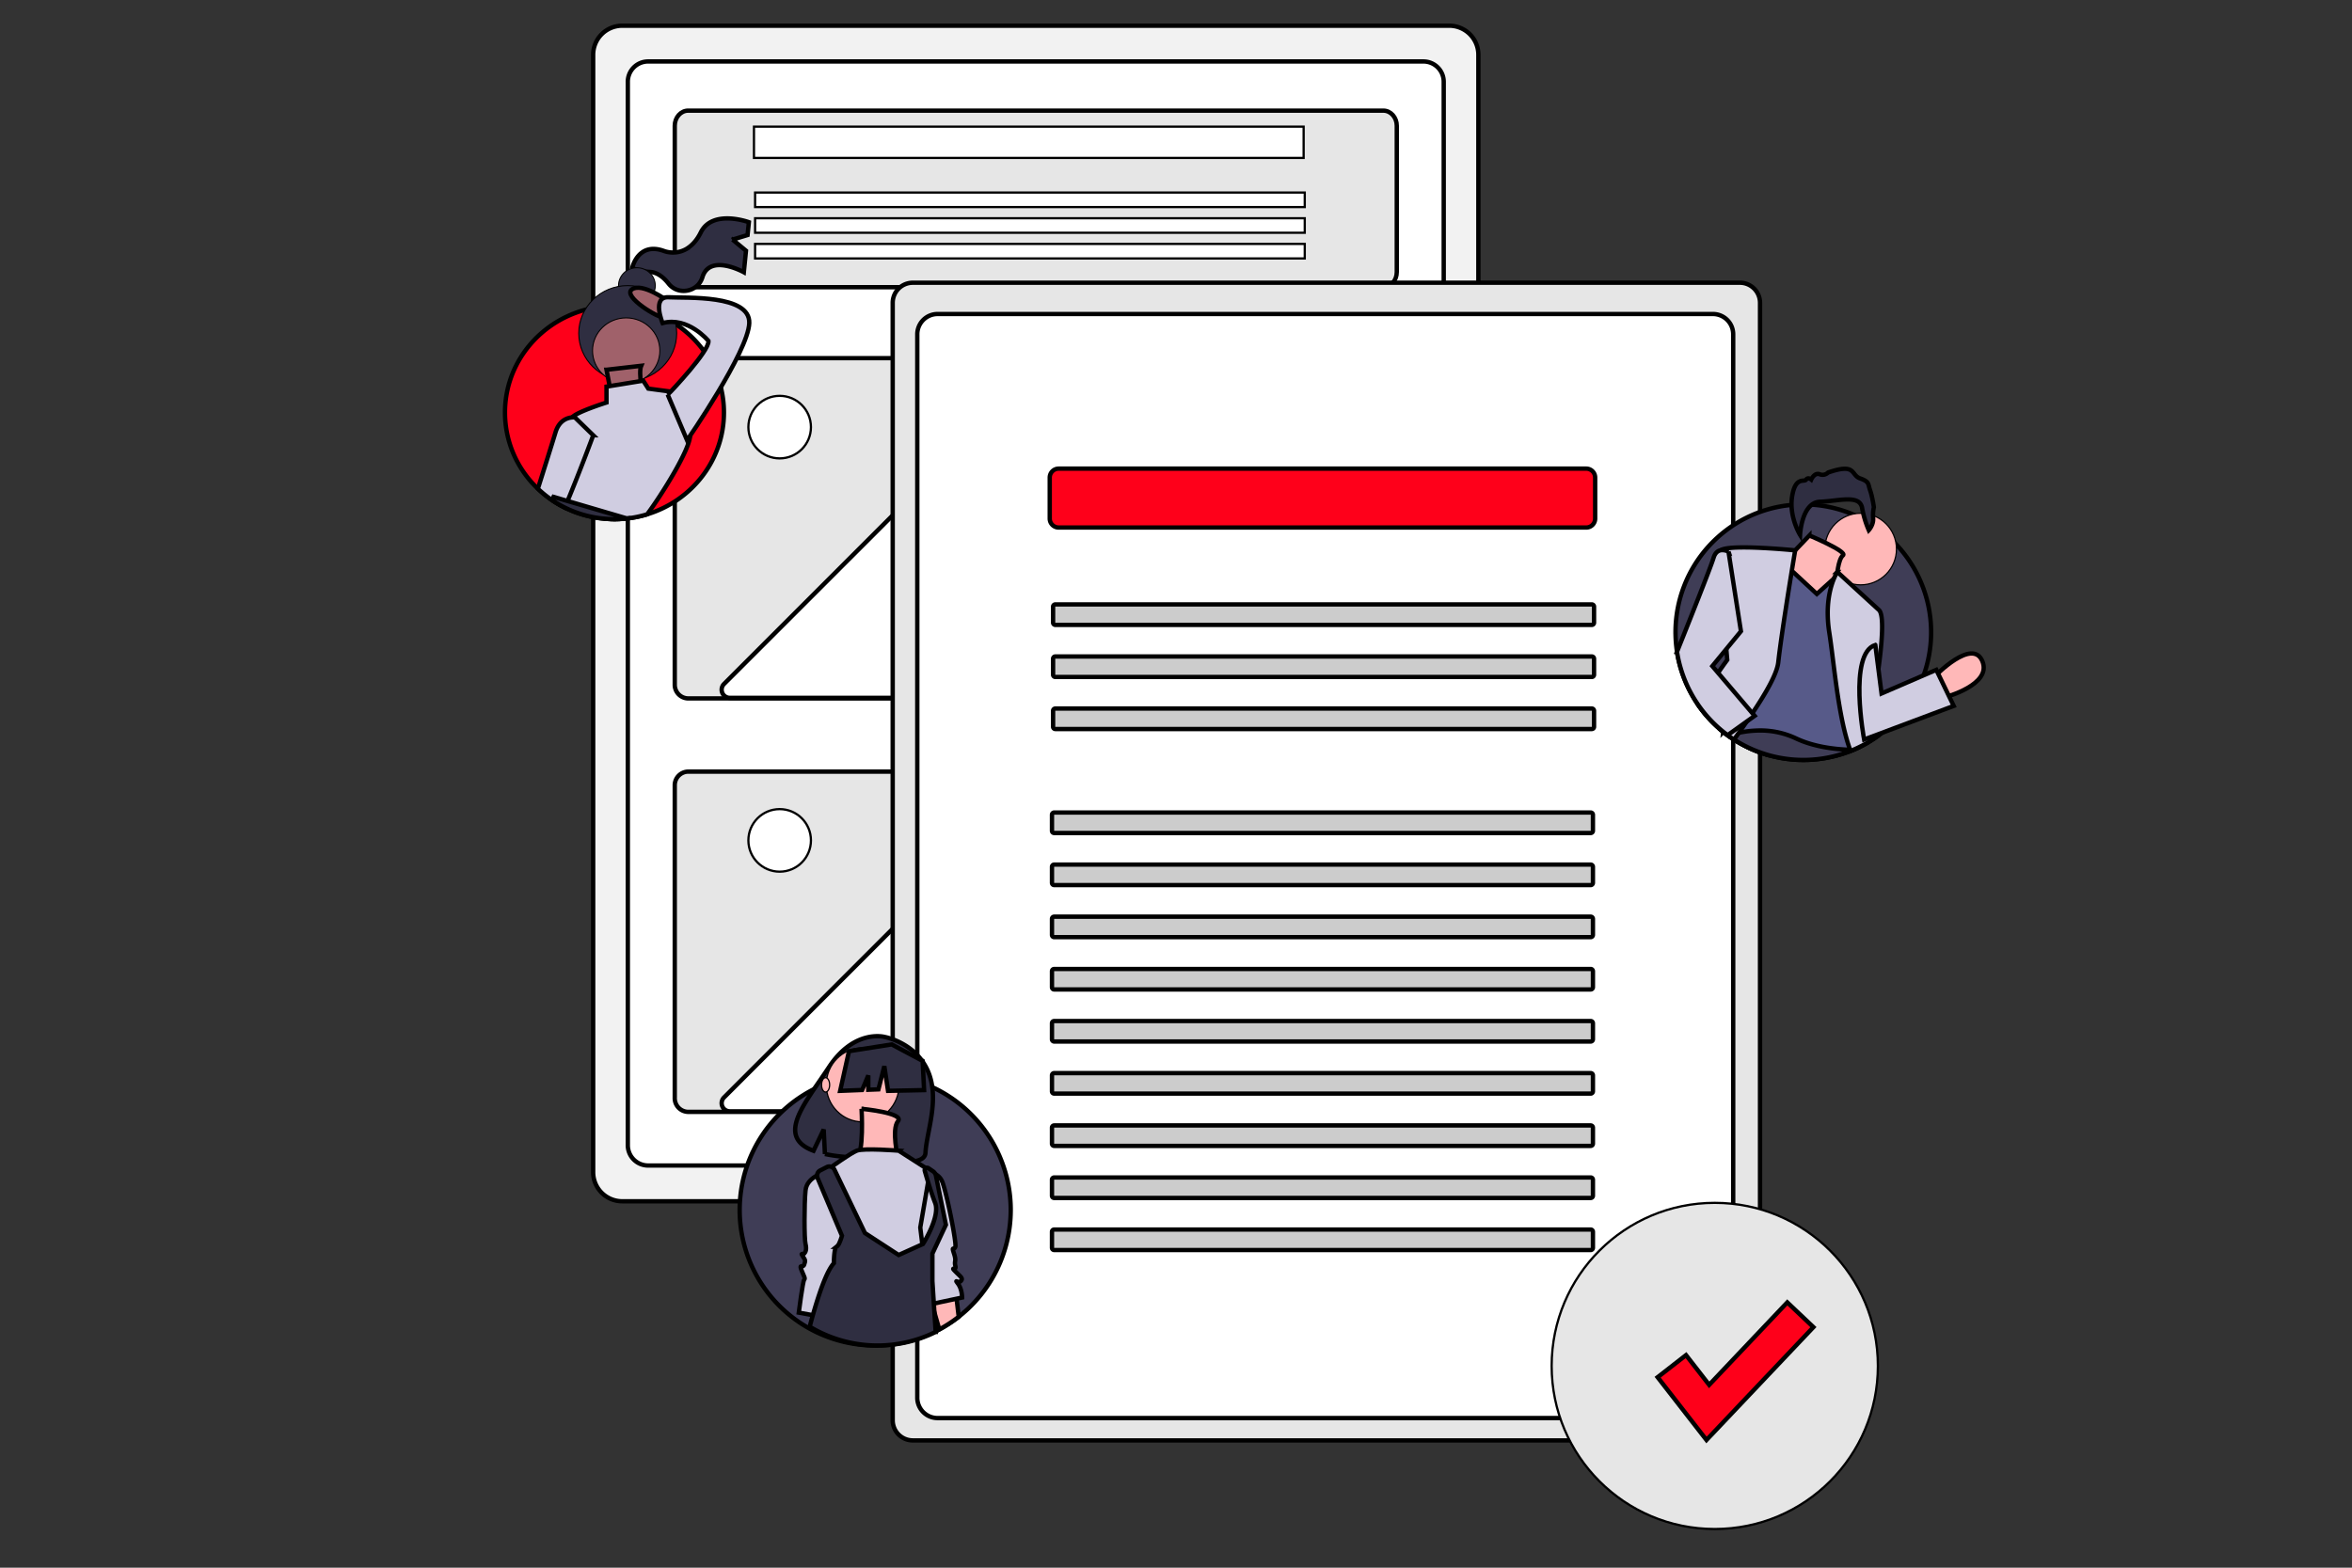 <svg width="540" height="360" xmlns="http://www.w3.org/2000/svg">
 <rect width="100%" height="100%" fill="#333333" stroke="none"/>
 <!-- Created with Method Draw - http://github.com/duopixel/Method-Draw/ -->

 <g>
  <title>background</title>
  <rect fill="none" id="canvas_background" height="362" width="542" y="-1" x="-1"/>
  <g display="none" overflow="visible" y="0" x="0" height="100%" width="100%" id="canvasGrid">
   <rect fill="url(#gridpattern)" stroke-width="0" y="0" x="0" height="100%" width="100%"/>
  </g>
 </g>
 <g>
  <title>Layer 1</title>
  <path stroke="null" id="svg_64" fill="#ffb8b8" d="m345.841,107.39l-0.044,0.353l-0.084,0.664q-0.209,-0.102 -0.409,-0.221c-0.135,-0.079 -0.267,-0.164 -0.394,-0.254l0.013,-0.342l0.015,-0.38l0.61,0.123l0.292,0.058z"/>
  <ellipse stroke="null" id="svg_85" fill="#2f2e41" transform="matrix(0.017,-0.052,0.052,0.017,-529.282,1038.859) " ry="33.662" rx="20.972" cy="25908.212" cx="9744.282"/>
  <path stroke="null" id="svg_5" fill="#f2f2f2" d="m332.749,5.902l-189.892,0a6.679,6.679 0 0 0 -6.672,6.672l0,256.611a6.679,6.679 0 0 0 6.672,6.672l189.892,0a6.68,6.68 0 0 0 6.672,-6.672l0,-256.611a6.679,6.679 0 0 0 -6.672,-6.672z"/>
  <path stroke="null" id="svg_6" fill="#fff" d="m148.723,14.114a4.662,4.662 0 0 0 -4.583,4.728l0,244.076a4.662,4.662 0 0 0 4.583,4.728l178.16,0a4.662,4.662 0 0 0 4.583,-4.728l0,-244.076a4.662,4.662 0 0 0 -4.583,-4.728l-178.16,0z"/>
  <path stroke="null" id="svg_7" fill="#e6e6e6" d="m157.997,25.405c-1.698,0 -3.079,1.559 -3.079,3.475l0,33.594c0,1.916 1.381,3.475 3.079,3.475l159.612,0c1.698,0 3.079,-1.559 3.079,-3.475l0,-33.594c0,-1.916 -1.381,-3.475 -3.079,-3.475l-159.612,0z"/>
  <path stroke="null" id="svg_8" fill="#e6e6e6" d="m157.997,82.244a3.128,3.128 0 0 0 -3.079,3.168l0,71.803a3.128,3.128 0 0 0 3.079,3.168l159.612,0a3.128,3.128 0 0 0 3.079,-3.168l0,-71.803a3.128,3.128 0 0 0 -3.079,-3.168l-159.612,0z"/>
  <rect stroke="null" transform="matrix(0.513,0,0,0.513,-3449.793,-2440.78) " id="svg_9" fill="#fff" height="14" width="246" y="4814.546" x="7062.182"/>
  <rect stroke="null" transform="matrix(0.513,0,0,0.513,-3449.793,-2440.78) " id="svg_10" fill="#fff" height="6.5" width="246" y="4844.046" x="7062.682"/>
  <rect stroke="null" transform="matrix(0.513,0,0,0.513,-3449.793,-2440.78) " id="svg_11" fill="#fff" height="6.5" width="246" y="4855.546" x="7062.682"/>
  <rect stroke="null" transform="matrix(0.513,0,0,0.513,-3449.793,-2440.78) " id="svg_12" fill="#fff" height="6.5" width="246" y="4867.046" x="7062.682"/>
  <path stroke="null" id="svg_13" fill="#fff" d="m249.691,160.511l58.102,0a1.87,1.87 0 0 0 1.323,-3.193l-37.186,-37.186a1.872,1.872 0 0 0 -2.645,0l-9.247,9.247a3.922,3.922 0 0 1 -5.548,0l-28.964,-28.964a1.873,1.873 0 0 0 -2.645,0l-56.646,56.646a1.87,1.87 0 0 0 1.323,3.193l82.209,0l-0.074,0.257z"/>
  <circle stroke="null" transform="matrix(0.513,0,0,0.513,-3449.793,-2440.78) " id="svg_14" fill="#fff" r="14" cy="4949.046" cx="7073.682"/>
  <path stroke="null" id="svg_15" fill="#e6e6e6" d="m157.997,177.19a3.128,3.128 0 0 0 -3.079,3.168l0,71.803a3.128,3.128 0 0 0 3.079,3.168l159.612,0a3.128,3.128 0 0 0 3.079,-3.168l0,-71.803a3.128,3.128 0 0 0 -3.079,-3.168l-159.612,0z"/>
  <path stroke="null" id="svg_16" fill="#fff" d="m249.691,255.457l58.102,0a1.871,1.871 0 0 0 1.323,-3.193l-37.186,-37.186a1.873,1.873 0 0 0 -2.645,0l-9.247,9.247a3.922,3.922 0 0 1 -5.548,0l-28.963,-28.963a1.874,1.874 0 0 0 -2.645,0l-56.646,56.646a1.871,1.871 0 0 0 1.323,3.193l82.209,0l-0.074,0.257z"/>
  <circle stroke="null" transform="matrix(0.513,0,0,0.513,-3449.793,-2440.78) " id="svg_17" fill="#fff" r="14" cy="5134.046" cx="7073.682"/>
  <path stroke="null" id="svg_18" fill="#e6e6e6" d="m209.576,64.923a4.624,4.624 0 0 0 -4.619,4.619l0,256.611a4.624,4.624 0 0 0 4.619,4.619l189.892,0a4.624,4.624 0 0 0 4.619,-4.619l0,-256.611a4.624,4.624 0 0 0 -4.619,-4.619l-189.892,0z"/>
  <path stroke="null" id="svg_19" fill="#fff" d="m215.185,72.108a4.662,4.662 0 0 0 -4.583,4.728l0,244.076a4.662,4.662 0 0 0 4.583,4.728l178.16,0a4.662,4.662 0 0 0 4.583,-4.728l0,-244.076a4.662,4.662 0 0 0 -4.583,-4.728l-178.16,0z"/>
  <path stroke="null" id="svg_20" fill="#fe001a" d="m243.064,107.614a2.055,2.055 0 0 0 -2.053,2.053l0,9.422a2.055,2.055 0 0 0 2.053,2.053l121.12,0a2.055,2.055 0 0 0 2.053,-2.053l0,-9.422a2.055,2.055 0 0 0 -2.053,-2.053l-121.12,0z"/>
  <path stroke="null" id="svg_21" fill="#ccc" d="m242.294,138.796a0.514,0.514 0 0 0 -0.513,0.513l0,3.678a0.514,0.514 0 0 0 0.513,0.513l123.173,0a0.514,0.514 0 0 0 0.513,-0.513l0,-3.678a0.514,0.514 0 0 0 -0.513,-0.513l-123.173,0z"/>
  <path stroke="null" id="svg_22" fill="#ccc" d="m242.294,150.751a0.514,0.514 0 0 0 -0.513,0.513l0,3.678a0.514,0.514 0 0 0 0.513,0.513l123.173,0a0.514,0.514 0 0 0 0.513,-0.513l0,-3.678a0.514,0.514 0 0 0 -0.513,-0.513l-123.173,0z"/>
  <path stroke="null" id="svg_23" fill="#ccc" d="m242.294,162.707a0.514,0.514 0 0 0 -0.513,0.513l0,3.678a0.514,0.514 0 0 0 0.513,0.513l123.173,0a0.514,0.514 0 0 0 0.513,-0.513l0,-3.678a0.514,0.514 0 0 0 -0.513,-0.513l-123.173,0z"/>
  <path stroke="null" id="svg_24" fill="#ccc" d="m242.037,186.588a0.514,0.514 0 0 0 -0.513,0.513l0,3.678a0.514,0.514 0 0 0 0.513,0.513l123.173,0a0.514,0.514 0 0 0 0.513,-0.513l0,-3.678a0.514,0.514 0 0 0 -0.513,-0.513l-123.173,0z"/>
  <path stroke="null" id="svg_25" fill="#ccc" d="m242.037,198.543a0.514,0.514 0 0 0 -0.513,0.513l0,3.678a0.514,0.514 0 0 0 0.513,0.513l123.173,0a0.514,0.514 0 0 0 0.513,-0.513l0,-3.678a0.514,0.514 0 0 0 -0.513,-0.513l-123.173,0z"/>
  <path stroke="null" id="svg_26" fill="#ccc" d="m242.037,210.499a0.514,0.514 0 0 0 -0.513,0.513l0,3.678a0.514,0.514 0 0 0 0.513,0.513l123.173,0a0.514,0.514 0 0 0 0.513,-0.513l0,-3.678a0.514,0.514 0 0 0 -0.513,-0.513l-123.173,0z"/>
  <path stroke="null" id="svg_27" fill="#ccc" d="m242.037,222.513a0.514,0.514 0 0 0 -0.513,0.513l0,3.678a0.514,0.514 0 0 0 0.513,0.513l123.173,0a0.514,0.514 0 0 0 0.513,-0.513l0,-3.678a0.514,0.514 0 0 0 -0.513,-0.513l-123.173,0z"/>
  <path stroke="null" id="svg_28" fill="#ccc" d="m242.037,234.469a0.514,0.514 0 0 0 -0.513,0.513l0,3.678a0.514,0.514 0 0 0 0.513,0.513l123.173,0a0.514,0.514 0 0 0 0.513,-0.513l0,-3.678a0.514,0.514 0 0 0 -0.513,-0.513l-123.173,0z"/>
  <path stroke="null" id="svg_29" fill="#ccc" d="m242.037,246.424a0.514,0.514 0 0 0 -0.513,0.513l0,3.678a0.514,0.514 0 0 0 0.513,0.513l123.173,0a0.514,0.514 0 0 0 0.513,-0.513l0,-3.678a0.514,0.514 0 0 0 -0.513,-0.513l-123.173,0z"/>
  <path stroke="null" id="svg_30" fill="#ccc" d="m242.037,258.439a0.514,0.514 0 0 0 -0.513,0.513l0,3.678a0.514,0.514 0 0 0 0.513,0.513l123.173,0a0.514,0.514 0 0 0 0.513,-0.513l0,-3.678a0.514,0.514 0 0 0 -0.513,-0.513l-123.173,0z"/>
  <path stroke="null" id="svg_31" fill="#ccc" d="m242.037,270.394a0.514,0.514 0 0 0 -0.513,0.513l0,3.678a0.514,0.514 0 0 0 0.513,0.513l123.173,0a0.514,0.514 0 0 0 0.513,-0.513l0,-3.678a0.514,0.514 0 0 0 -0.513,-0.513l-123.173,0z"/>
  <path stroke="null" id="svg_32" fill="#ccc" d="m242.037,282.35a0.514,0.514 0 0 0 -0.513,0.513l0,3.678a0.514,0.514 0 0 0 0.513,0.513l123.173,0a0.514,0.514 0 0 0 0.513,-0.513l0,-3.678a0.514,0.514 0 0 0 -0.513,-0.513l-123.173,0z"/>
  <circle stroke="null" transform="matrix(0.513,0,0,0.513,-3449.793,-2440.78) " id="svg_33" fill="#e6e6e6" r="73" cy="5369.296" cx="7492.182"/>
  <polygon stroke="null" id="svg_34" fill="#fe001a" points="391.792,330.677 380.578,316.26 387.099,311.187 392.409,318.014 410.346,299.08 416.344,304.762 391.792,330.677 "/>
  <g stroke="null" id="svg_100">
   <path stroke="null" id="svg_74" fill="#fe001a" d="m166.211,94.736c0,10.974 -7.413,20.261 -17.627,23.368a25.122,25.122 0 0 1 -4.624,0.952a25.778,25.778 0 0 1 -2.884,0.161c-0.358,0 -0.715,-0.007 -1.068,-0.025l-0.005,0a25.469,25.469 0 0 1 -10.338,-2.639a25.179,25.179 0 0 1 -6.172,-4.325a24.09,24.09 0 0 1 -7.552,-17.493c0,-10.375 6.626,-19.243 15.982,-22.806a25.007,25.007 0 0 1 3.437,-1.038a25.903,25.903 0 0 1 13.031,0.419c0.321,0.091 0.64,0.193 0.954,0.301c0.002,0 0.005,0.002 0.007,0.002a23.747,23.747 0 0 1 2.225,0.875c0.249,0.109 0.498,0.224 0.742,0.347q0.733,0.354 1.438,0.759c0.182,0.102 0.361,0.206 0.538,0.315a24.97,24.97 0 0 1 7.366,6.773a24.044,24.044 0 0 1 3.84,8.26a23.789,23.789 0 0 1 0.71,5.792z"/>
   <path stroke="null" id="svg_75" fill="#2f2e41" d="m168.196,55.021l3.441,-1.045l0.297,-2.952s-8.369,-3.079 -11.045,2.367c-0.945,1.923 -2.135,3.078 -3.281,3.767a6.191,6.191 0 0 1 -5.263,0.442c-5.8,-2.063 -7.166,3.804 -7.166,3.804s0.501,0.835 4.077,1.041c1.779,0.102 3.235,1.406 4.249,2.691c2.171,2.75 6.63,1.956 7.724,-1.346q0.026,-0.08 0.052,-0.162c1.71,-5.457 9.497,-1.112 9.497,-1.112l0.497,-4.943l-3.079,-2.553z"/>
   <ellipse stroke="null" transform="matrix(0.229,0,0,0.229,-4922.316,-4430.751) " id="svg_76" fill="#2f2e41" ry="17.93" rx="18.409" cy="19634.651" cx="22133.377"/>
   <ellipse stroke="null" transform="matrix(0.229,0,0,0.229,-4922.316,-4430.751) " id="svg_77" fill="#2f2e41" ry="47.813" rx="49.09" cy="19682.464" cx="22124.173"/>
   <ellipse stroke="null" transform="matrix(0.229,0,0,0.229,-4922.316,-4430.751) " id="svg_78" fill="#a0616a" ry="32.871" rx="33.749" cy="19699.895" cx="22122.639"/>
   <path stroke="null" id="svg_79" fill="#a0616a" d="m139.249,84.911l1.405,7.297l7.024,-0.912s-1.171,-5.701 -0.468,-7.297l-7.96,0.912z"/>
   <path stroke="null" id="svg_80" fill="#a0616a" d="m153.062,68.948s-5.619,-4.105 -7.96,-2.508s6.322,6.841 7.258,6.385s0.702,-3.877 0.702,-3.877z"/>
   <path stroke="null" id="svg_81" fill="#d0cde1" d="m158.447,99.961a0.941,0.941 0 0 1 -0.005,0.113l0,0.002c-0.144,3.26 -6.305,13.236 -9.859,18.028a25.122,25.122 0 0 1 -4.624,0.952a25.778,25.778 0 0 1 -2.884,0.161c-0.358,0 -0.715,-0.007 -1.068,-0.025l-0.005,0c-3.272,-1.029 -7.159,-2.38 -9.994,-3.446c-1.336,-0.506 -2.439,-0.945 -3.133,-1.258a4.489,4.489 0 0 1 -0.74,-0.388c-1.171,-0.914 1.406,-1.598 2.576,-1.825c1.171,-0.229 -0.468,-2.736 -0.468,-2.736c-4.215,-4.334 0.936,-7.981 0.936,-7.981s2.106,-4.334 2.106,-5.474a0.411,0.411 0 0 1 0.091,-0.231c0.882,-1.215 7.871,-3.416 7.871,-3.416l0,-3.65l0.724,-0.118l7.122,-1.156l0.582,-0.095l1.171,1.825l5.153,0.685s4.448,5.93 4.448,10.033z"/>
   <path stroke="null" id="svg_82" fill="#d0cde1" d="m136.205,99.961s-3.086,8.333 -5.904,15.085c-0.098,0.236 -0.195,0.469 -0.291,0.7c-0.116,0.272 -0.23,0.542 -0.344,0.807a25.179,25.179 0 0 1 -6.172,-4.325c1.266,-4.01 3.275,-10.382 4.05,-12.95c0.854,-2.831 2.83,-3.35 3.835,-3.425a3.078,3.078 0 0 1 0.612,0.005l4.215,4.103z"/>
   <path stroke="null" id="svg_83" fill="#d0cde1" d="m153.297,90.612l0.702,-0.684s8.897,-9.35 8.663,-11.63c0,0 -4.683,-5.701 -10.536,-4.105c0,0 -2.575,-6.157 1.405,-5.929s18.73,-0.684 18.496,5.929s-14.282,26.909 -14.282,26.909l-4.448,-10.49z"/>
   <path stroke="null" id="svg_84" fill="#2f2e41" d="m143.96,119.056a25.778,25.778 0 0 1 -2.884,0.161c-0.358,0 -0.715,-0.007 -1.068,-0.025l-0.005,0a25.469,25.469 0 0 1 -10.338,-2.639a25.09,25.09 0 0 1 -2.958,-1.73l0.17,-0.335l0,-0.002l0.198,-0.385l3.226,0.945l13.659,4.01z"/>
  </g>
  <g stroke="null" id="svg_102">
   <path stroke="null" id="svg_62" fill="#3f3d56" d="m232.054,277.868a31.136,31.136 0 0 1 -16.396,27.419q-0.558,0.303 -1.132,0.579a31.163,31.163 0 0 1 -27.272,-0.049q-1.098,-0.536 -2.144,-1.158c-0.709,-0.415 -1.397,-0.861 -2.066,-1.334a31.12,31.12 0 0 1 3.852,-53.227a30.597,30.597 0 0 1 5.935,-2.276q1.357,-0.367 2.76,-0.611a31.149,31.149 0 0 1 5.347,-0.458c0.369,0 0.735,0.006 1.101,0.023q0.402,0.009 0.804,0.035a30.945,30.945 0 0 1 8.22,1.628c0.228,0.078 0.455,0.158 0.68,0.242q1.175,0.432 2.299,0.962a31.109,31.109 0 0 1 18.012,28.226z"/>
   <path stroke="null" id="svg_63" fill="#2f2e41" d="m213.084,246.049c-2.831,-6.679 -10.037,-7.941 -10.037,-7.941s-6.939,-1.851 -12.733,6.964c-5.401,8.217 -12.366,15.915 -3.533,19.195l2.333,-4.9l0.28,5.639a35.961,35.961 0 0 0 3.888,0.59c9.797,0.995 19.033,2.65 19.204,-0.89c0.227,-4.707 3.321,-12.23 0.598,-18.657z"/>
   <path stroke="null" id="svg_65" fill="#ffb8b8" d="m220.113,302.377a31.142,31.142 0 0 1 -4.454,2.91l-1.51,-5.229l-0.199,-0.689l-0.496,-1.72l0.533,-0.084l5.457,-0.861l0.176,1.484l0.493,4.189z"/>
   <circle stroke="null" transform="matrix(0.283,0,0,0.288,-5498.263,-5729.263) " id="svg_66" fill="#ffb8b8" r="29.541" cy="20758.285" cx="20128.362"/>
   <path stroke="null" id="svg_67" fill="#ffb8b8" d="m197.805,254.621s0.62,10.717 -1.24,11.348s9.608,0 9.608,0s-1.55,-6.62 0,-8.511s-8.368,-2.837 -8.368,-2.837z"/>
   <path stroke="null" id="svg_68" fill="#d0cde1" d="m206.328,264.236s-8.058,-0.63 -9.608,0s-5.889,3.783 -5.889,3.783l2.169,19.859l17.666,3.783l2.789,-4.098l2.789,-5.989l-1.24,-7.565l-0.31,-4.413l-8.368,-5.359z"/>
   <path stroke="null" id="svg_69" fill="#d0cde1" d="m189.282,269.279s-4.029,0.946 -4.339,4.098s-0.31,11.033 0,12.293s0,1.891 -0.31,2.207s-0.93,-0.315 -0.31,0.63s0.62,0.946 0.31,1.891s-1.24,-0.315 -0.62,1.261s0.93,1.891 0.62,2.207s-1.24,7.565 -1.24,7.565l5.269,0.946l5.269,-18.598l-4.649,-14.5z"/>
   <path stroke="null" id="svg_70" fill="#d0cde1" d="m213.456,269.279a3.303,3.359 0 0 1 2.789,1.891c0.93,1.891 3.409,14.185 3.099,15.13s-0.93,-0.315 -0.31,1.576s0,1.576 0.31,2.837s-1.24,0 0,1.261s1.86,1.576 1.24,2.207s-1.55,-0.63 -0.62,0.63s0.93,3.152 0.93,3.152l-7.438,1.576l-2.169,-17.652l2.17,-12.609z"/>
   <path stroke="null" id="svg_71" fill="#2f2e41" d="m214.449,300.057l0.371,5.808a30.64,31.163 0 0 1 -26.815,-0.049q-1.079,-0.536 -2.108,-1.158c0.238,-0.89 0.479,-1.778 0.725,-2.648q0.263,-0.929 0.533,-1.829c1.391,-4.63 2.889,-8.568 4.294,-10.098c0,0 0,-3.466 0.62,-3.783a2.047,2.082 0 0 0 0.657,-0.916a12.085,12.292 0 0 0 0.584,-1.605l-1.025,-2.426l-4.589,-10.867a1.305,1.328 0 0 1 0.615,-1.708l1.521,-0.775a1.306,1.328 0 0 1 1.753,0.605l6.994,14.541l7.747,5.045l5.433,-2.458l0.144,-0.066s4.031,-6.304 2.79,-9.456c-0.53,-1.345 -1.113,-3.143 -1.615,-4.765c-0.292,-0.957 -0.552,-1.853 -0.756,-2.555a0.557,0.567 0 0 1 0.844,-0.631l1.057,0.717a1.537,1.563 0 0 1 0.547,0.66a1.397,1.42 0 0 1 0.108,0.328l2.295,11.291l-3.099,6.618l0,6.304l0.215,3.385l0.113,1.772l0.045,0.72z"/>
   <polygon stroke="null" id="svg_72" fill="#2f2e41" points="211.828,243.623 204.728,239.84 194.922,241.387 192.893,250.501 197.944,250.303 199.354,246.955 199.354,250.248 201.685,250.157 203.037,244.826 203.883,250.501 212.167,250.329 211.828,243.623 "/>
   <ellipse stroke="null" transform="matrix(0.283,0,0,0.288,-5498.263,-5729.263) " id="svg_73" fill="#ffb8b8" ry="5.744" rx="3.282" cy="20758.285" cx="20098.275"/>
  </g>
  <path stroke="null" id="svg_88" fill="#2f2e41" d="m395.672,168.066q0.481,0.387 0.978,0.753q0.717,0.53 1.467,1.013a29.392,29.392 0 0 0 26.755,2.614c0.206,-0.082 0.413,-0.166 0.617,-0.253c0.326,-0.139 0.647,-0.283 0.967,-0.435l-0.753,-1.081a8.422,8.422 0 0 0 -1.818,-1.296c-5.149,-2.796 -14.846,-2.709 -21.408,-2.25c-0.935,0.065 -1.804,0.139 -2.587,0.212c-0.489,0.043 -0.946,0.09 -1.361,0.133c-0.168,0.019 -0.329,0.035 -0.481,0.052c-1.464,0.163 -2.342,0.291 -2.342,0.291l-0.035,0.247z"/>
  <path stroke="null" id="svg_97" fill="#ffb8b8" d="m395.216,167.694c0.149,0.125 0.302,0.25 0.456,0.372q0.481,0.387 0.978,0.753q0.717,0.53 1.467,1.013a29.151,29.151 0 0 0 7.787,3.543c0.674,-1.728 -0.94,-3.877 -2.736,-5.605c-0.228,-0.22 -0.462,-0.435 -0.69,-0.639c-0.543,-0.481 -1.079,-0.916 -1.549,-1.28c-0.022,-0.016 -0.041,-0.03 -0.06,-0.046c-0.888,-0.685 -1.532,-1.106 -1.532,-1.106l-0.571,0.416l-3.551,2.578z"/>
  <path stroke="null" id="svg_86" fill="#3f3d56" d="m384.684,145.172a29.673,29.673 0 0 0 0.342,4.505a29.378,29.378 0 0 0 10.189,18.017c0.149,0.125 0.302,0.25 0.456,0.372q0.481,0.387 0.978,0.753q0.717,0.53 1.467,1.013a29.392,29.392 0 0 0 26.755,2.614c0.206,-0.082 0.413,-0.166 0.617,-0.253c0.326,-0.139 0.647,-0.283 0.967,-0.435q1.219,-0.567 2.377,-1.247q1.194,-0.697 2.309,-1.5c0.34,-0.245 0.668,-0.492 0.997,-0.75l0.005,-0.003a29.423,29.423 0 0 0 9.515,-13.186l0,-0.003a29.383,29.383 0 0 0 -11.825,-34.626c-0.258,-0.163 -0.519,-0.326 -0.783,-0.478c-0.272,-0.168 -0.549,-0.326 -0.829,-0.478a29.097,29.097 0 0 0 -12.248,-3.595q-0.966,-0.065 -1.948,-0.065c-0.033,0 -0.065,0 -0.098,0.003q-1.32,0 -2.608,0.122a29.344,29.344 0 0 0 -26.638,29.219z"/>
  <path stroke="null" id="svg_87" fill="#ffb8b8" d="m444.272,155.25s8.57,-8.856 10.856,-3.428s-8.57,8.285 -8.57,8.285l-2.285,-4.856z"/>
  <circle stroke="null" transform="matrix(0.272,0,0,0.272,-5434.854,-5273.198) " id="svg_89" fill="#ffb8b8" r="30.215" cy="19850.304" cx="21551.651"/>
  <path stroke="null" id="svg_90" fill="#ffb8b8" d="m415.419,122.968l-5.999,6.285l-1.714,9.713l15.141,2.571l-1.143,-8.856s0.286,-4.285 1.428,-5.142s-7.713,-4.571 -7.713,-4.571z"/>
  <path stroke="lime" id="svg_91" stroke-miterlimit="10" fill="none" d="m431.703,140.68"/>
  <path stroke="null" id="svg_92" fill="#575a89" d="m397.707,168.678a15.404,15.404 0 0 1 1.524,-0.405a22.812,22.812 0 0 1 3.937,-0.503a19.208,19.208 0 0 1 9.108,1.763c4.163,1.997 9.102,2.54 12.498,2.644c0.247,0.008 0.486,0.014 0.715,0.016c0.326,-0.139 0.647,-0.283 0.967,-0.435q1.219,-0.567 2.377,-1.247l-0.011,-1.005l-0.179,-19.889l0,-0.003l-0.084,-9.507l-5.426,-6.285l-1.394,-1.57l-0.663,0.595l-3.942,3.548l-5.747,-5.323l-1.967,-1.82l-9.436,31.765l-1.217,4.097l-0.717,2.413l-0.111,0.37l0,0.003l-0.231,0.777z"/>
  <path stroke="null" id="svg_93" fill="#d0cde1" d="m419.631,140.991a28.764,28.764 0 0 0 0.359,4.26c0.978,6.247 1.818,16.631 3.896,24.13c0.272,0.989 0.568,1.924 0.888,2.796l0.098,0.269c0.206,-0.082 0.413,-0.166 0.617,-0.253c0.326,-0.139 0.647,-0.283 0.967,-0.435q1.219,-0.567 2.377,-1.247q1.194,-0.697 2.309,-1.5l-0.087,-0.342l0,-0.003l-1.353,-5.418s0.869,-4.535 1.565,-9.608l0,-0.003c0.799,-5.806 1.369,-12.311 0.149,-13.531l-9.572,-8.757l-0.003,0.003a9.675,9.675 0 0 0 -0.766,1.494c-0.652,1.546 -1.478,4.274 -1.445,8.143z"/>
  <path stroke="null" id="svg_94" fill="#d0cde1" d="m389.849,161.801a29.349,29.349 0 0 0 5.366,5.893c0.149,0.125 0.302,0.25 0.456,0.372q0.481,0.387 0.978,0.753q0.717,0.53 1.467,1.013c0.37,-0.514 0.742,-1.035 1.114,-1.56q0.33,-0.461 0.66,-0.929c0.348,-0.495 0.696,-0.992 1.038,-1.492c0.043,-0.06 0.084,-0.12 0.125,-0.179c0.435,-0.628 0.864,-1.258 1.282,-1.886c3.087,-4.611 5.646,-9.037 5.939,-11.681c0.353,-3.165 1.068,-8.062 1.793,-12.738c0.467,-3.038 0.94,-5.983 1.318,-8.295c0.456,-2.809 0.772,-4.69 0.772,-4.69s-14.971,-1.497 -17.069,-0.027l-0.003,0a0.491,0.491 0 0 0 -0.236,0.326c-0.228,1.592 0.994,16.389 1.5,22.367l0,0.003c0.13,1.532 0.215,2.483 0.215,2.483s-0.856,1.144 -2.111,2.978c-1.28,1.872 -2.978,4.461 -4.605,7.287z"/>
  <path stroke="null" id="svg_95" fill="#d0cde1" d="m430.56,148.108l1.428,11.141l12.57,-5.428l3.999,8.285l-20.569,7.713s-3.714,-19.712 2.571,-21.711z"/>
  <path stroke="null" id="svg_96" fill="#2f2e41" d="m429.056,121.746s1.116,-1.205 1.003,-2.713a8.599,8.599 0 0 1 0.163,-2.564s-0.349,-2.468 -0.865,-3.899s-0.081,-1.929 -2.297,-2.71s-0.805,-3.606 -7.339,-1.354a1.787,1.787 0 0 1 -1.944,0.398c-1.206,-0.442 -1.933,1.215 -1.933,1.215s-0.752,-0.617 -1.175,0.024s-2.464,-0.821 -3.213,3.848s1.822,8.833 1.822,8.833s0.361,-7.472 4.604,-7.607s9.042,-1.743 9.637,1.404a22.965,22.965 0 0 0 1.537,5.125z"/>
  <path stroke="null" id="svg_98" fill="#d0cde1" d="m385.027,149.677a29.378,29.378 0 0 0 10.189,18.017c0.149,0.125 0.302,0.25 0.456,0.372q0.481,0.387 0.978,0.753l1.288,-0.918l0,-0.003l0.592,-0.421l2.339,-1.671l0.185,-0.133l1.796,-1.282l-0.514,-0.603l-2.353,-2.769l-5.529,-6.505l-1.318,-1.549l3.214,-3.913l0,-0.003l3.356,-4.084l-2.856,-18.283a3.037,3.037 0 0 0 -1.761,-0.326l-0.003,0c-0.647,0.111 -1.307,0.557 -1.666,1.753c-0.649,2.165 -5.893,15.324 -8.396,21.568z"/>
 </g>
</svg>